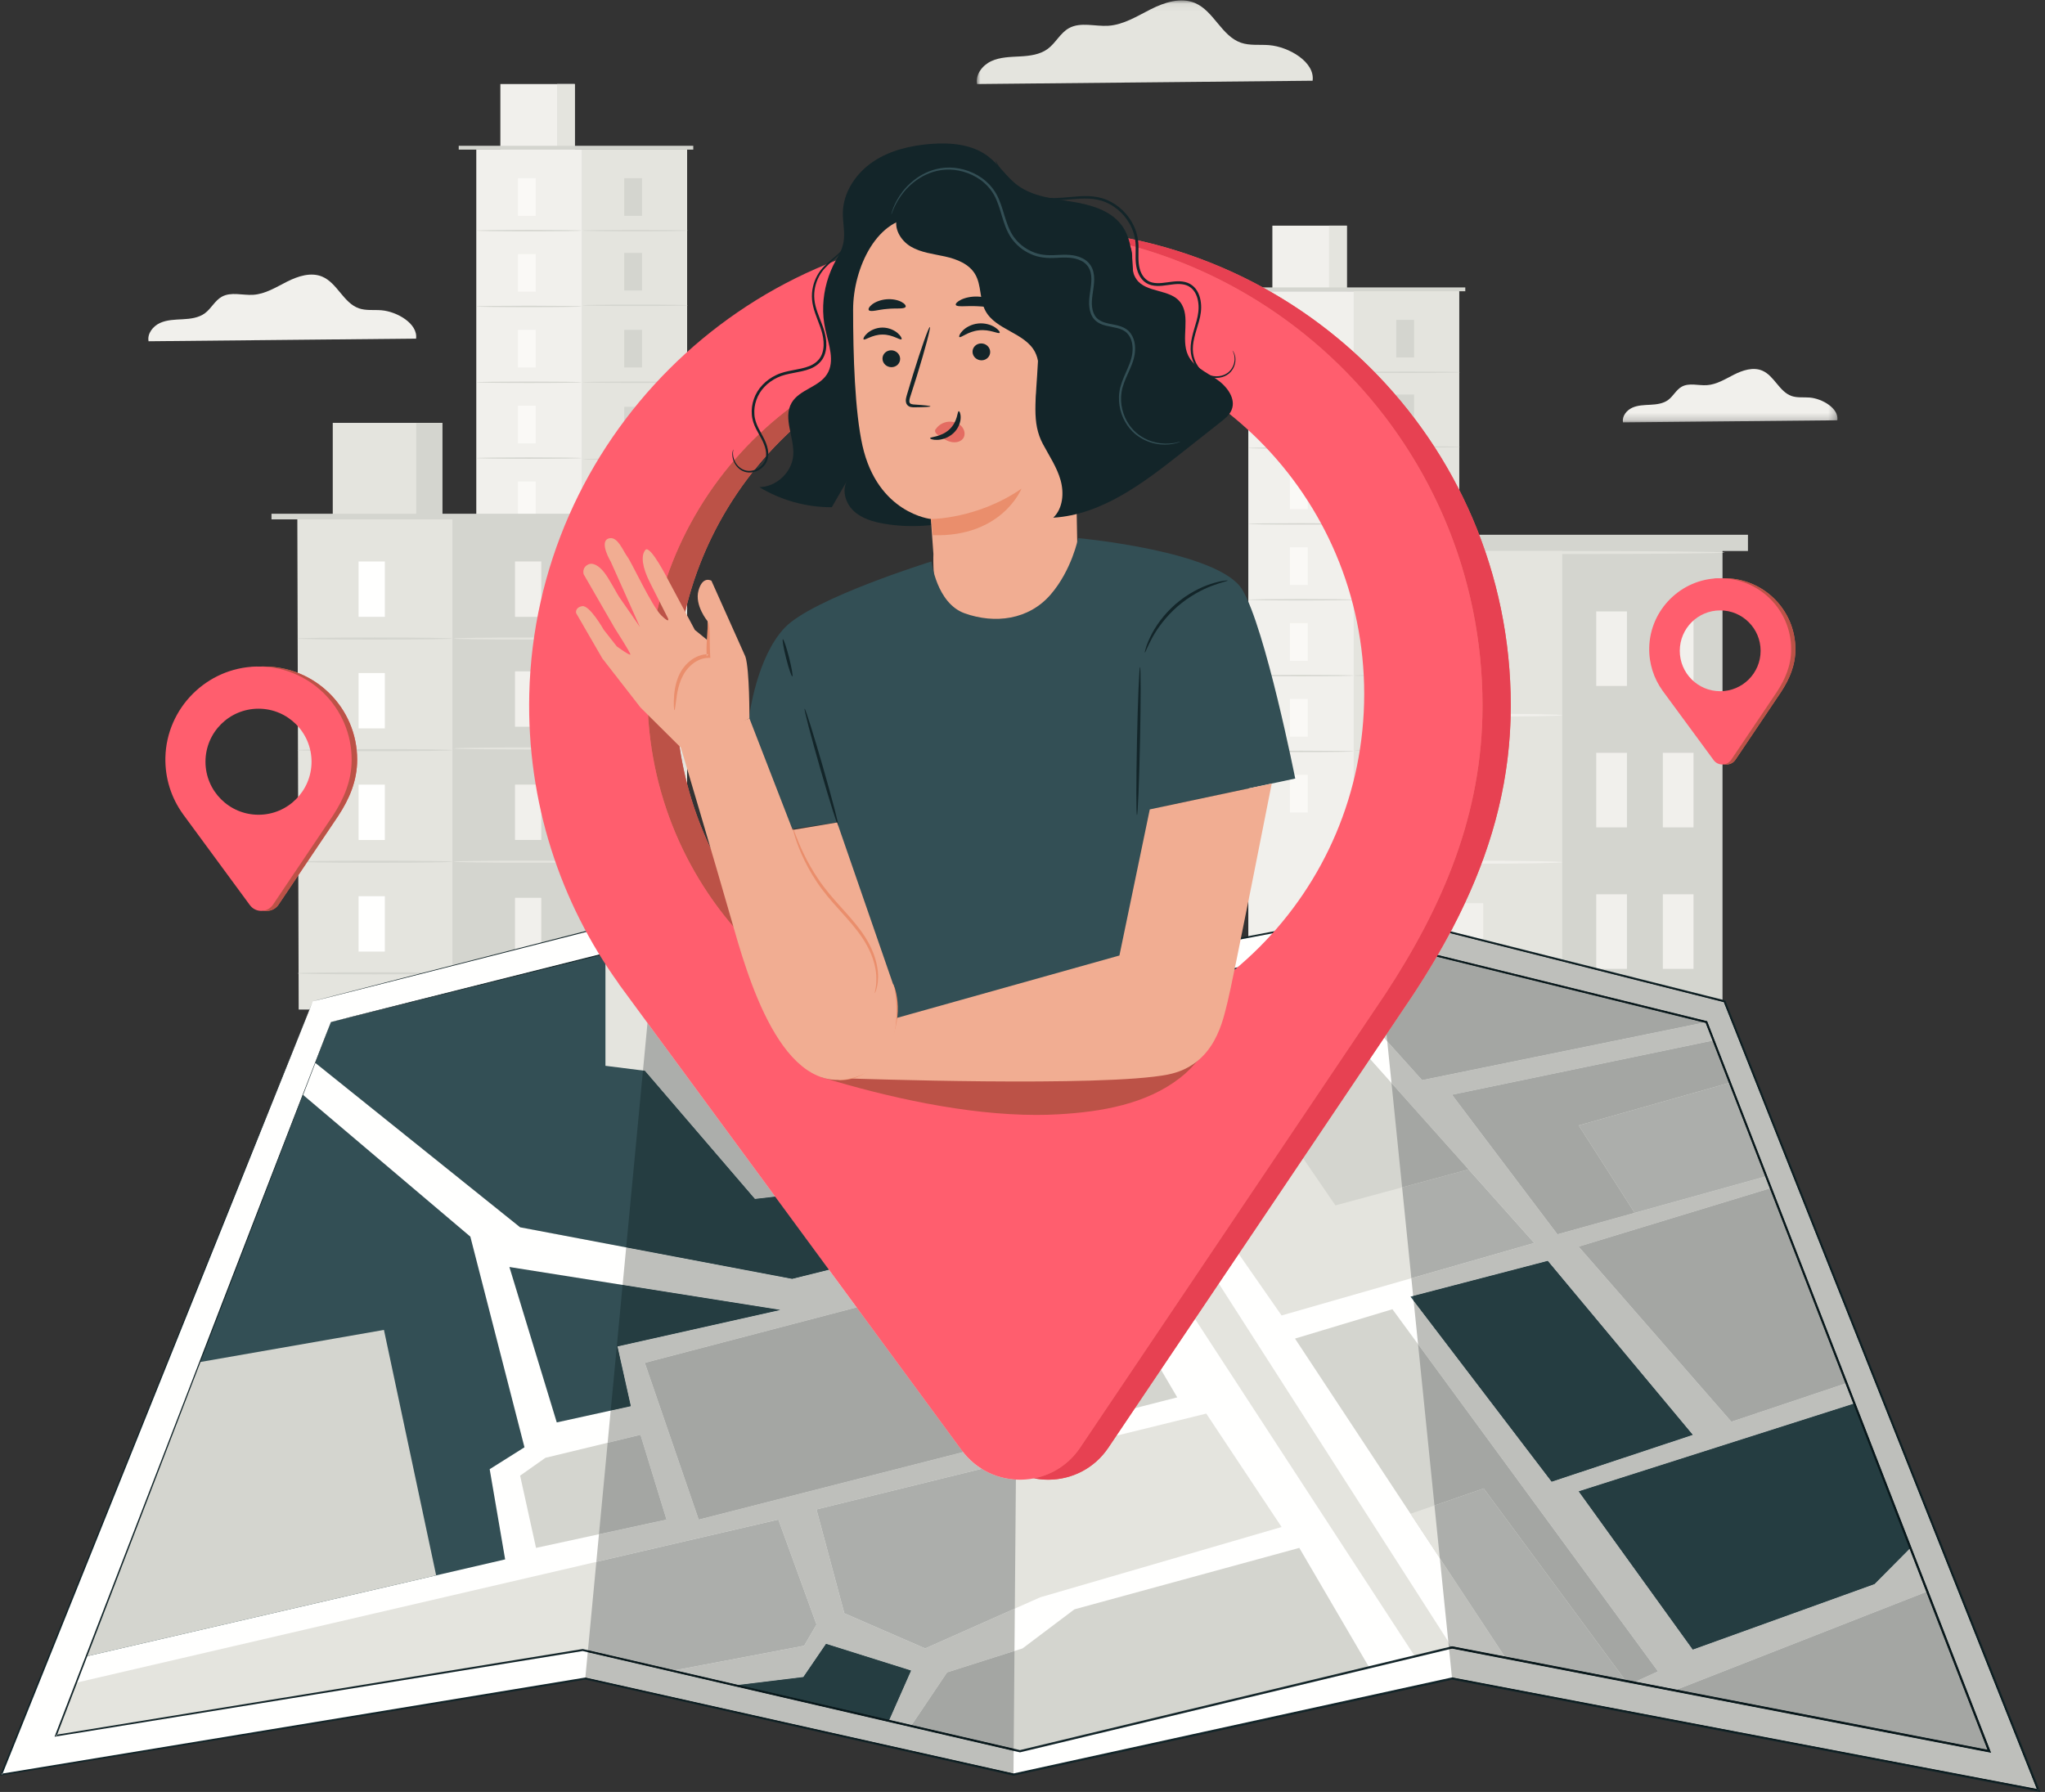<svg xmlns="http://www.w3.org/2000/svg" xmlns:xlink="http://www.w3.org/1999/xlink" width="275" height="241" viewBox="0 0 275 241">
    <rect x="0" y="0" width="275" height="241" fill="#333333" stroke="none"/>
    <defs>
        <path id="342ud7qmqa" d="M0.003 0.054L115.748 0.054 115.748 56.81 0.003 56.81z"/>
    </defs>
    <g fill="none" fill-rule="evenodd">
        <g>
            <g>
                <path fill="#F1F0EC" d="M64.049 109.962L92.397 109.962 92.397 20.122 64.049 20.122z" transform="translate(-885 -127) translate(885 127)"/>
                <path fill="#E4E4DE" d="M78.223 109.715L92.397 109.715 92.397 20.122 78.223 20.122z" transform="translate(-885 -127) translate(885 127)"/>
                <path fill="#F1F0EC" d="M67.286 20.123L77.296 20.123 77.296 11.302 67.286 11.302z" transform="translate(-885 -127) translate(885 127)"/>
                <path fill="#E4E4DE" d="M74.911 20.123L77.296 20.123 77.296 11.302 74.911 11.302z" transform="translate(-885 -127) translate(885 127)"/>
                <path fill="#D4D5CF" d="M61.687 20.122L93.227 20.122 93.227 19.608 61.687 19.608z" transform="translate(-885 -127) translate(885 127)"/>
                <path fill="#FAF9F6" d="M69.645 29.028L72.044 29.028 72.044 23.969 69.645 23.969z" transform="translate(-885 -127) translate(885 127)"/>
                <path fill="#D4D5CF" d="M78.223 31.014c0 .053-3.173.097-7.086.097-3.915 0-7.088-.044-7.088-.097 0-.053 3.173-.096 7.088-.096 3.913 0 7.086.043 7.086.096M83.942 29.028L86.341 29.028 86.341 23.969 83.942 23.969zM92.52 31.014c0 .053-3.173.097-7.086.097-3.915 0-7.088-.044-7.088-.097 0-.053 3.173-.096 7.088-.096 3.913 0 7.087.043 7.087.096M83.942 39.073L86.341 39.073 86.341 34.014 83.942 34.014zM92.52 41.06c0 .052-3.173.096-7.086.096-3.915 0-7.088-.044-7.088-.096 0-.054 3.173-.098 7.088-.098 3.913 0 7.087.044 7.087.098M83.942 49.421L86.341 49.421 86.341 44.362 83.942 44.362zM92.52 51.407c0 .054-3.173.097-7.086.097-3.915 0-7.088-.043-7.088-.097 0-.053 3.173-.096 7.088-.096 3.913 0 7.087.043 7.087.096M83.942 59.77L86.341 59.77 86.341 54.711 83.942 54.711zM92.52 61.756c0 .053-3.173.097-7.086.097-3.915 0-7.088-.044-7.088-.097 0-.054 3.173-.096 7.088-.096 3.913 0 7.087.042 7.087.096M83.942 69.823L86.341 69.823 86.341 64.763 83.942 64.763zM92.52 71.808c0 .054-3.173.097-7.086.097-3.915 0-7.088-.043-7.088-.097 0-.053 3.173-.096 7.088-.096 3.913 0 7.087.043 7.087.096M83.942 79.916L86.341 79.916 86.341 74.856 83.942 74.856zM83.942 90.141L86.341 90.141 86.341 85.081 83.942 85.081zM92.52 81.901c0 .054-3.173.097-7.086.097-3.915 0-7.088-.043-7.088-.097 0-.053 3.173-.096 7.088-.096 3.913 0 7.087.043 7.087.096" transform="translate(-885 -127) translate(885 127)"/>
                <path fill="#FAF9F6" d="M69.645 39.227L72.044 39.227 72.044 34.167 69.645 34.167z" transform="translate(-885 -127) translate(885 127)"/>
                <path fill="#D4D5CF" d="M78.223 41.213c0 .053-3.173.097-7.086.097-3.915 0-7.088-.044-7.088-.097 0-.054 3.173-.097 7.088-.097 3.913 0 7.086.043 7.086.097" transform="translate(-885 -127) translate(885 127)"/>
                <path fill="#FAF9F6" d="M69.645 49.426L72.044 49.426 72.044 44.366 69.645 44.366z" transform="translate(-885 -127) translate(885 127)"/>
                <path fill="#D4D5CF" d="M78.223 51.411c0 .054-3.173.097-7.086.097-3.915 0-7.088-.043-7.088-.097 0-.053 3.173-.096 7.088-.096 3.913 0 7.086.043 7.086.096" transform="translate(-885 -127) translate(885 127)"/>
                <path fill="#FAF9F6" d="M69.645 59.624L72.044 59.624 72.044 54.565 69.645 54.565z" transform="translate(-885 -127) translate(885 127)"/>
                <path fill="#D4D5CF" d="M78.223 61.61c0 .053-3.173.097-7.086.097-3.915 0-7.088-.044-7.088-.097 0-.054 3.173-.097 7.088-.097 3.913 0 7.086.043 7.086.097" transform="translate(-885 -127) translate(885 127)"/>
                <path fill="#FAF9F6" d="M69.645 69.823L72.044 69.823 72.044 64.763 69.645 64.763z" transform="translate(-885 -127) translate(885 127)"/>
                <path fill="#D4D5CF" d="M78.223 71.808c0 .054-3.173.097-7.086.097-3.915 0-7.088-.043-7.088-.097 0-.053 3.173-.096 7.088-.096 3.913 0 7.086.043 7.086.096" transform="translate(-885 -127) translate(885 127)"/>
                <path fill="#FAF9F6" d="M69.645 80.021L72.044 80.021 72.044 74.962 69.645 74.962z" transform="translate(-885 -127) translate(885 127)"/>
                <path fill="#D4D5CF" d="M78.223 82.007c0 .053-3.173.097-7.086.097-3.915 0-7.088-.044-7.088-.097 0-.054 3.173-.097 7.088-.097 3.913 0 7.086.043 7.086.097" transform="translate(-885 -127) translate(885 127)"/>
                <path fill="#FAF9F6" d="M69.645 90.22L72.044 90.22 72.044 85.16 69.645 85.16z" transform="translate(-885 -127) translate(885 127)"/>
                <path fill="#F1F0EC" d="M167.866 129.011L196.213 129.011 196.213 39.171 167.866 39.171z" transform="translate(-885 -127) translate(885 127)"/>
                <path fill="#E4E4DE" d="M182.039 128.764L196.213 128.764 196.213 39.171 182.039 39.171z" transform="translate(-885 -127) translate(885 127)"/>
                <path fill="#F1F0EC" d="M171.102 39.172L181.113 39.172 181.113 30.351 171.102 30.351z" transform="translate(-885 -127) translate(885 127)"/>
                <path fill="#E4E4DE" d="M178.726 39.172L181.113 39.172 181.113 30.351 178.726 30.351z" transform="translate(-885 -127) translate(885 127)"/>
                <path fill="#D4D5CF" d="M165.502 39.171L197.043 39.171 197.043 38.657 165.502 38.657z" transform="translate(-885 -127) translate(885 127)"/>
                <path fill="#FAF9F6" d="M173.461 48.077L175.861 48.077 175.861 43.018 173.461 43.018z" transform="translate(-885 -127) translate(885 127)"/>
                <path fill="#D4D5CF" d="M182.04 50.063c0 .054-3.175.097-7.087.097-3.915 0-7.087-.043-7.087-.097 0-.053 3.172-.096 7.087-.096 3.912 0 7.086.043 7.086.096M187.758 48.077L190.157 48.077 190.157 43.018 187.758 43.018zM196.336 50.063c0 .054-3.173.097-7.086.097-3.915 0-7.087-.043-7.087-.097 0-.053 3.172-.096 7.087-.096 3.913 0 7.086.043 7.086.096M187.758 58.123L190.157 58.123 190.157 53.063 187.758 53.063zM196.336 60.109c0 .053-3.173.096-7.086.096-3.915 0-7.087-.043-7.087-.096 0-.054 3.172-.097 7.087-.097 3.913 0 7.086.043 7.086.097M187.758 68.471L190.157 68.471 190.157 63.412 187.758 63.412zM196.336 70.457c0 .053-3.173.096-7.086.096-3.915 0-7.087-.043-7.087-.096 0-.054 3.172-.097 7.087-.097 3.913 0 7.086.043 7.086.097M187.758 78.819L190.157 78.819 190.157 73.76 187.758 73.76zM196.336 80.805c0 .054-3.173.097-7.086.097-3.915 0-7.087-.043-7.087-.097 0-.053 3.172-.096 7.087-.096 3.913 0 7.086.043 7.086.096M187.758 88.872L190.157 88.872 190.157 83.812 187.758 83.812zM196.336 90.858c0 .053-3.173.096-7.086.096-3.915 0-7.087-.043-7.087-.096 0-.054 3.172-.097 7.087-.097 3.913 0 7.086.043 7.086.097M187.758 98.964L190.157 98.964 190.157 93.905 187.758 93.905zM187.758 109.189L190.157 109.189 190.157 104.13 187.758 104.13zM196.336 100.95c0 .054-3.173.097-7.086.097-3.915 0-7.087-.043-7.087-.097 0-.053 3.172-.096 7.087-.096 3.913 0 7.086.043 7.086.096" transform="translate(-885 -127) translate(885 127)"/>
                <path fill="#FAF9F6" d="M173.461 58.276L175.861 58.276 175.861 53.216 173.461 53.216z" transform="translate(-885 -127) translate(885 127)"/>
                <path fill="#D4D5CF" d="M182.04 60.262c0 .053-3.175.096-7.087.096-3.915 0-7.087-.043-7.087-.096 0-.054 3.172-.097 7.087-.097 3.912 0 7.086.043 7.086.097" transform="translate(-885 -127) translate(885 127)"/>
                <path fill="#FAF9F6" d="M173.461 68.474L175.861 68.474 175.861 63.415 173.461 63.415z" transform="translate(-885 -127) translate(885 127)"/>
                <path fill="#D4D5CF" d="M182.04 70.46c0 .054-3.175.097-7.087.097-3.915 0-7.087-.043-7.087-.096 0-.054 3.172-.097 7.087-.097 3.912 0 7.086.043 7.086.097" transform="translate(-885 -127) translate(885 127)"/>
                <path fill="#FAF9F6" d="M173.461 78.673L175.861 78.673 175.861 73.613 173.461 73.613z" transform="translate(-885 -127) translate(885 127)"/>
                <path fill="#D4D5CF" d="M182.04 80.659c0 .053-3.174.097-7.087.097-3.915 0-7.087-.044-7.087-.097 0-.054 3.172-.096 7.087-.096 3.913 0 7.086.042 7.086.096" transform="translate(-885 -127) translate(885 127)"/>
                <path fill="#FAF9F6" d="M173.461 88.872L175.861 88.872 175.861 83.812 173.461 83.812z" transform="translate(-885 -127) translate(885 127)"/>
                <path fill="#D4D5CF" d="M182.04 90.858c0 .053-3.174.096-7.087.096-3.915 0-7.087-.043-7.087-.096 0-.054 3.172-.097 7.087-.097 3.913 0 7.086.043 7.086.097" transform="translate(-885 -127) translate(885 127)"/>
                <path fill="#FAF9F6" d="M173.461 99.07L175.861 99.07 175.861 94.011 173.461 94.011z" transform="translate(-885 -127) translate(885 127)"/>
                <path fill="#D4D5CF" d="M182.04 101.056c0 .054-3.174.097-7.087.097-3.915 0-7.087-.043-7.087-.097 0-.053 3.172-.096 7.087-.096 3.913 0 7.086.043 7.086.096" transform="translate(-885 -127) translate(885 127)"/>
                <path fill="#FAF9F6" d="M173.461 109.269L175.861 109.269 175.861 104.209 173.461 104.209z" transform="translate(-885 -127) translate(885 127)"/>
                <path fill="#E4E4DE" d="M185.705 134.568L231.605 134.568 231.605 74.028 185.705 74.028z" transform="translate(-885 -127) translate(885 127)"/>
                <path fill="#D4D5CF" d="M210.083 134.568L231.605 134.568 231.605 74.028 210.083 74.028z" transform="translate(-885 -127) translate(885 127)"/>
                <path fill="#F1F0EC" d="M195.33 92.251L199.457 92.251 199.457 82.225 195.33 82.225zM195.33 131.494L199.457 131.494 199.457 121.467 195.33 121.467zM210.083 96.187c0 .112-5.457.204-12.188.204-6.733 0-12.19-.092-12.19-.204 0-.113 5.457-.204 12.19-.204 6.731 0 12.188.091 12.188.204M195.33 112.022L199.457 112.022 199.457 101.995 195.33 101.995zM210.083 115.957c0 .112-5.457.204-12.188.204-6.733 0-12.19-.092-12.19-.204 0-.113 5.457-.204 12.19-.204 6.731 0 12.188.091 12.188.204M214.654 92.251L218.781 92.251 218.781 82.225 214.654 82.225zM223.607 92.251L227.734 92.251 227.734 82.225 223.607 82.225zM214.654 111.277L218.781 111.277 218.781 101.25 214.654 101.25zM223.607 111.277L227.734 111.277 227.734 101.25 223.607 101.25zM214.654 130.304L218.781 130.304 218.781 120.277 214.654 120.277zM223.607 130.304L227.734 130.304 227.734 120.277 223.607 120.277z" transform="translate(-885 -127) translate(885 127)"/>
                <path fill="#D4D5CF" d="M182.255 74.104L235.055 74.104 235.055 71.921 182.255 71.921z" transform="translate(-885 -127) translate(885 127)"/>
                <path fill="#E4E4DE" d="M231.926 74.31c0 .112-10.26.204-22.912.204-12.656 0-22.913-.092-22.913-.204 0-.113 10.257-.205 22.913-.205 12.653 0 22.912.092 22.912.205M81.881 135.779L40.166 135.779 39.984 69.851 81.698 69.851 81.881 135.779" transform="translate(-885 -127) translate(885 127)"/>
                <path fill="#D4D5CF" d="M60.842 135.779L81.698 135.779 81.698 69.851 60.842 69.851z" transform="translate(-885 -127) translate(885 127)"/>
                <path fill="#E4E4DE" d="M44.748 69.851L59.478 69.851 59.478 56.872 44.748 56.872z" transform="translate(-885 -127) translate(885 127)"/>
                <path fill="#D4D5CF" d="M55.967 69.851L59.478 69.851 59.478 56.872 55.967 56.872z" transform="translate(-885 -127) translate(885 127)"/>
                <path fill="#D4D5CF" d="M36.508 69.851L82.92 69.851 82.92 69.094 36.508 69.094z" transform="translate(-885 -127) translate(885 127)"/>
                <path fill="#FFFFFE" d="M48.219 82.957L51.749 82.957 51.749 75.512 48.219 75.512z" transform="translate(-885 -127) translate(885 127)"/>
                <path fill="#D4D5CF" d="M60.842 85.88c0 .078-4.67.141-10.428.141-5.761 0-10.43-.063-10.43-.142 0-.078 4.669-.142 10.43-.142 5.758 0 10.428.064 10.428.142" transform="translate(-885 -127) translate(885 127)"/>
                <path fill="#F1F0EC" d="M69.257 82.957L72.788 82.957 72.788 75.512 69.257 75.512z" transform="translate(-885 -127) translate(885 127)"/>
                <path fill="#E4E4DE" d="M81.88 85.88c0 .078-4.67.141-10.428.141-5.76 0-10.429-.063-10.429-.142 0-.078 4.669-.142 10.43-.142 5.758 0 10.427.064 10.427.142" transform="translate(-885 -127) translate(885 127)"/>
                <path fill="#F1F0EC" d="M69.257 97.739L72.788 97.739 72.788 90.293 69.257 90.293z" transform="translate(-885 -127) translate(885 127)"/>
                <path fill="#E4E4DE" d="M81.88 100.661c0 .079-4.67.142-10.428.142-5.76 0-10.429-.063-10.429-.142 0-.078 4.669-.142 10.43-.142 5.758 0 10.427.064 10.427.142" transform="translate(-885 -127) translate(885 127)"/>
                <path fill="#F1F0EC" d="M69.257 112.967L72.788 112.967 72.788 105.522 69.257 105.522z" transform="translate(-885 -127) translate(885 127)"/>
                <path fill="#E4E4DE" d="M81.88 115.889c0 .078-4.67.142-10.428.142-5.76 0-10.429-.064-10.429-.142 0-.079 4.669-.142 10.43-.142 5.758 0 10.427.063 10.427.142" transform="translate(-885 -127) translate(885 127)"/>
                <path fill="#F1F0EC" d="M69.257 128.194L72.788 128.194 72.788 120.75 69.257 120.75z" transform="translate(-885 -127) translate(885 127)"/>
                <path fill="#E4E4DE" d="M81.88 131.116c0 .079-4.67.143-10.428.143-5.76 0-10.429-.064-10.429-.143 0-.078 4.669-.142 10.43-.142 5.758 0 10.427.064 10.427.142" transform="translate(-885 -127) translate(885 127)"/>
                <path fill="#FFFFFE" d="M48.219 97.964L51.749 97.964 51.749 90.519 48.219 90.519z" transform="translate(-885 -127) translate(885 127)"/>
                <path fill="#D4D5CF" d="M60.842 100.886c0 .079-4.67.143-10.428.143-5.761 0-10.43-.064-10.43-.143 0-.078 4.669-.142 10.43-.142 5.758 0 10.428.064 10.428.142" transform="translate(-885 -127) translate(885 127)"/>
                <path fill="#FFFFFE" d="M48.219 112.972L51.749 112.972 51.749 105.527 48.219 105.527z" transform="translate(-885 -127) translate(885 127)"/>
                <path fill="#D4D5CF" d="M60.842 115.894c0 .079-4.67.143-10.428.143-5.761 0-10.43-.064-10.43-.143 0-.079 4.669-.142 10.43-.142 5.758 0 10.428.063 10.428.142" transform="translate(-885 -127) translate(885 127)"/>
                <path fill="#FFFFFE" d="M48.219 127.979L51.749 127.979 51.749 120.535 48.219 120.535z" transform="translate(-885 -127) translate(885 127)"/>
                <path fill="#D4D5CF" d="M60.842 130.901c0 .08-4.67.143-10.428.143-5.761 0-10.43-.064-10.43-.143 0-.078 4.669-.142 10.43-.142 5.758 0 10.428.064 10.428.142" transform="translate(-885 -127) translate(885 127)"/>
                <g transform="translate(-885 -127) translate(885 127) translate(131.348)">
                    <mask id="y1kpx5amdb" fill="#fff">
                        <use xlink:href="#342ud7qmqa"/>
                    </mask>
                    <path fill="#F1F0EC" d="M115.733 56.525c.221-1.602-2.04-2.92-3.739-3.058-.81-.065-1.652.059-2.42-.208-1.663-.58-2.328-2.73-3.95-3.414-1.214-.512-2.611-.056-3.788.536-1.176.592-2.338 1.337-3.653 1.421-1.143.073-2.385-.35-3.384.208-.746.416-1.136 1.275-1.823 1.782-.672.495-1.549.6-2.383.645-.833.046-1.697.054-2.456.402-.759.348-1.387 1.15-1.23 1.97l28.826-.284" mask="url(#y1kpx5amdb)"/>
                    <path fill="#E4E4DE" d="M45.163 10.857c.346-2.508-3.194-4.572-5.854-4.786-1.27-.102-2.587.092-3.788-.327-2.604-.908-3.644-4.271-6.184-5.343-1.9-.8-4.086-.088-5.928.84-1.84.926-3.66 2.092-5.717 2.224-1.79.114-3.733-.55-5.298.325-1.167.651-1.778 1.995-2.853 2.789-1.052.775-2.425.94-3.73 1.01-1.305.071-2.656.084-3.844.629-1.189.544-2.172 1.8-1.925 3.084l45.121-.445" mask="url(#y1kpx5amdb)"/>
                </g>
                <path fill="#F1F0EC" d="M55.949 45.542c.275-2-2.547-3.644-4.668-3.815-1.011-.081-2.061.073-3.02-.26-2.075-.725-2.904-3.406-4.93-4.26-1.514-.639-3.256-.07-4.725.669-1.467.739-2.918 1.668-4.558 1.773-1.427.091-2.975-.438-4.224.26-.93.519-1.417 1.59-2.274 2.223-.839.618-1.932.749-2.973.805-1.04.057-2.118.068-3.065.502-.948.433-1.732 1.435-1.535 2.458l35.972-.355" transform="translate(-885 -127) translate(885 127)"/>
                <path fill="#E46C62" d="M35.506 111.275c-5.2 0-9.416-4.216-9.416-9.417 0-5.2 4.216-9.416 9.416-9.416s9.416 4.215 9.416 9.416c0 5.2-4.216 9.417-9.416 9.417m-.298-21.63c-6.646.154-12.065 5.57-12.223 12.216-.068 2.847.817 5.482 2.354 7.616h-.003l.122.167.017.023 8.868 12.063c.781 1.062 2.379 1.029 3.114-.065l8.016-11.917c1.517-2.314 2.558-4.731 2.558-7.582 0-7.016-5.77-12.685-12.823-12.521" transform="translate(-885 -127) translate(885 127)"/>
                <path fill="#BC5247" d="M35.877 122.506c-.575 0-1.152-.257-1.534-.776l-8.868-12.063-.017-.023-.122-.166h.003c-1.483-2.06-2.359-4.586-2.358-7.317 0-.1.001-.2.004-.3.158-6.645 5.577-12.062 12.223-12.216.1-.002.198-.004.298-.004 6.916 0 12.525 5.609 12.525 12.525 0 2.85-1.041 5.268-2.558 7.582l-8.016 11.917c-.376.559-.977.841-1.58.841m-9.787-20.648c0 5.2 4.216 9.417 9.416 9.417s9.416-4.216 9.416-9.417c0-5.2-4.216-9.416-9.416-9.416s-9.416 4.215-9.416 9.416" transform="translate(-885 -127) translate(885 127)"/>
                <path fill="#FF5E6E" d="M34.764 109.577c-3.939 0-7.132-3.193-7.132-7.131 0-3.94 3.193-7.132 7.132-7.132 3.938 0 7.13 3.193 7.13 7.132 0 3.938-3.192 7.131-7.13 7.131zm-.298-19.932c-6.646.154-12.065 5.57-12.224 12.216-.067 2.847.818 5.482 2.355 7.616h-.003l.122.167.017.023 8.869 12.063c.78 1.062 2.377 1.029 3.113-.065l8.016-11.917c1.517-2.314 2.557-4.731 2.557-7.582 0-7.016-5.77-12.685-12.822-12.521z" transform="translate(-885 -127) translate(885 127)"/>
                <path fill="#E46C62" d="M231.888 94.257c-3.963 0-7.176-3.213-7.176-7.176s3.213-7.176 7.176-7.176 7.176 3.213 7.176 7.176-3.213 7.176-7.176 7.176m-.227-16.484c-5.065.117-9.195 4.246-9.315 9.31-.052 2.17.622 4.178 1.793 5.805h-.001l.092.126.013.018 6.76 9.193c.594.81 1.811.784 2.372-.05l6.109-9.081c1.156-1.763 1.95-3.606 1.95-5.778 0-5.347-4.397-9.668-9.773-9.543" transform="translate(-885 -127) translate(885 127)"/>
                <path fill="#BC5247" d="M232.17 102.817c-.192 0-.385-.038-.565-.114-.23-.097-.44-.256-.603-.478l-6.759-9.193-.013-.018-.092-.126h.001c-1.129-1.57-1.797-3.495-1.796-5.576 0-.076 0-.152.003-.228.12-5.065 4.25-9.194 9.315-9.31.076-.003.152-.003.227-.003 5.271 0 9.545 4.273 9.545 9.545 0 2.172-.793 4.015-1.95 5.778l-6.108 9.082c-.287.426-.745.64-1.205.64m-7.458-15.735c0 3.963 3.213 7.176 7.176 7.176s7.176-3.213 7.176-7.176-3.213-7.176-7.176-7.176-7.176 3.213-7.176 7.176" transform="translate(-885 -127) translate(885 127)"/>
                <path fill="#FF5E6E" d="M231.322 92.963c-3.002 0-5.435-2.433-5.435-5.435 0-3 2.433-5.434 5.435-5.434s5.435 2.433 5.435 5.434c0 3.002-2.433 5.435-5.435 5.435zm-.226-15.19c-5.066.117-9.196 4.246-9.316 9.31-.052 2.17.623 4.178 1.794 5.805h-.002l.093.126.012.018 6.76 9.193c.594.81 1.812.784 2.373-.05l6.108-9.081c1.156-1.763 1.95-3.606 1.95-5.778 0-5.347-4.397-9.668-9.772-9.543z" transform="translate(-885 -127) translate(885 127)"/>
                <g>
                    <path fill="#FFFFFE" d="M42.057 12.114L0.178 116.114 78.701 103.201 136.286 116.114 195.265 103.201 274.138 118.247 231.909 12.114 184.796 0.249 137.158 9.322 88.473 0.249 42.057 12.114" transform="translate(-885 -127) translate(885 127) translate(0 122.552)"/>
                    <path fill="#132529" d="M42.057 12.114s.257-.072.77-.206l2.292-.596L54.1 8.996 88.455.174 88.47.17l.017.003 48.69 9.046h-.039L184.773.127 184.8.12l.026.007 47.117 11.854.068.016.026.065 42.242 106.128.102.257-.271-.052-40.573-7.738c-12.95-2.47-25.73-4.91-38.3-7.307l.061-.001c-20.266 4.434-39.984 8.75-58.981 12.908l-.032.006-.031-.006-57.582-12.924.052.002L.196 116.225l-.196.032.074-.185 30.695-76.08 8.36-20.682c.956-2.36 1.687-4.16 2.179-5.373.492-1.21.75-1.823.75-1.823s-.244.63-.729 1.848l-2.157 5.395c-1.9 4.74-4.703 11.724-8.311 20.717L.28 116.156l-.12-.152 78.519-12.937.026-.004.025.005 57.586 12.903h-.063l58.98-12.918.03-.006.03.005 38.3 7.305 40.573 7.741-.17.205-42.214-106.138.094.082L184.765.368l.054.002-47.641 9.055-.02.004-.02-.004L88.46.324l.033-.001-34.346 8.74-9.001 2.281-2.305.58c-.517.129-.783.19-.783.19" transform="translate(-885 -127) translate(885 127) translate(0 122.552)"/>
                </g>
                <path fill="#FFFFFE" d="M44.501 137.459L7.507 233.432 78.353 221.915 137.158 235.526 195.265 221.566 267.507 235.526 229.467 137.459 185.494 126.64 137.158 135.713 87.776 126.64 44.501 137.459" transform="translate(-885 -127) translate(885 127)"/>
                <path fill="#334F55" d="M11.617 222.768L67.929 209.726 65.849 197.595 70.528 194.649 63.249 166.318 40.731 147.236 11.617 222.768" transform="translate(-885 -127) translate(885 127)"/>
                <path fill="#E4E4DE" d="M7.507 233.432L10.252 226.309 104.668 204.373 109.797 218.487 108.135 221.337 90.4 224.703 78.353 221.915 7.507 233.432M109.797 203.007L113.543 216.972 124.415 221.698 139.887 214.823 172.34 205.37 162.213 190.117 109.797 203.007" transform="translate(-885 -127) translate(885 127)"/>
                <path fill="#D4D5CF" d="M72.082 208.179L89.626 204.373 86.126 192.974 73.345 196.063 69.943 198.463 72.082 208.179" transform="translate(-885 -127) translate(885 127)"/>
                <path fill="#334F55" d="M68.501 170.402L74.871 191.304 84.825 189.115 83.033 181.082 104.931 176.175 68.501 170.402" transform="translate(-885 -127) translate(885 127)"/>
                <path fill="#E4E4DE" d="M42.388 142.938L69.943 165.06 106.523 171.994 145.541 162.294 127.731 133.981 87.776 126.64 44.501 137.459 42.388 142.938M133.058 134.96L190.263 222.768 195.265 221.566 139.9 135.199 137.158 135.713 133.058 134.96" transform="translate(-885 -127) translate(885 127)"/>
                <path fill="#D4D5CF" d="M86.716 183.293L93.964 204.373 158.309 187.934 146.401 167.662 86.716 183.293M122.512 232.136L127.365 224.922 137.507 221.698 144.481 216.443 174.724 208.179 184.116 224.245 137.158 235.526 122.512 232.136M176.081 128.406L191.238 145.266 229.467 137.459 185.494 126.64 176.081 128.406M237.513 158.2L209.435 166.002 195.265 147.236 230.426 139.93 237.513 158.2" transform="translate(-885 -127) translate(885 127)"/>
                <path fill="#E4E4DE" d="M142.902 134.635L172.34 176.92 206.315 167.171 172.34 129.109 142.902 134.635" transform="translate(-885 -127) translate(885 127)"/>
                <path fill="#D4D5CF" d="M225.205 227.352L259.175 214.044 267.507 235.526 225.205 227.352" transform="translate(-885 -127) translate(885 127)"/>
                <path fill="#334F55" d="M189.678 174.391L208.135 169.58 227.632 192.974 208.655 199.276 189.678 174.391" transform="translate(-885 -127) translate(885 127)"/>
                <path fill="#D4D5CF" d="M212.295 167.662L232.831 191.208 248.303 186.017 238.131 159.793 212.295 167.662" transform="translate(-885 -127) translate(885 127)"/>
                <path fill="#334F55" d="M227.632 221.853L212.295 200.576 249.366 188.758 256.9 208.179 252.068 213.045 227.632 221.853" transform="translate(-885 -127) translate(885 127)"/>
                <path fill="#D4D5CF" d="M174.145 180.029L202.326 222.768 219.679 226.283 222.953 224.785 187.245 176.082 174.145 180.029M58.652 211.875L51.631 178.864 26.873 183.189 11.617 222.768 58.652 211.875" transform="translate(-885 -127) translate(885 127)"/>
                <path fill="#334F55" d="M81.416 128.23L81.416 143.343 86.716 144.012 101.516 161.254 114.238 159.793 120.294 168.571 106.523 171.994 69.943 165.06 42.388 142.938 44.501 137.459 81.416 128.23" transform="translate(-885 -127) translate(885 127)"/>
                <path fill="#D4D5CF" d="M158.793 131.781L179.58 162.116 197.485 157.278 172.34 129.109 158.793 131.781" transform="translate(-885 -127) translate(885 127)"/>
                <path fill="#E4E4DE" d="M219.814 163.118L212.295 151.36 232.63 145.612 237.513 158.2 219.814 163.118M189.678 203.586L199.521 200.185 218.612 226.067 202.326 222.768 189.678 203.586" transform="translate(-885 -127) translate(885 127)"/>
                <path fill="#334F55" d="M98.875 226.665L108.03 225.551 111.079 221.085 122.512 224.679 119.523 231.444 98.875 226.665" transform="translate(-885 -127) translate(885 127)"/>
                <path fill="#132529" d="M44.5 137.459s.965-.254 2.853-.733l8.374-2.113 32.03-8.047.016-.004.016.003 49.388 9.044h-.039l48.332-9.093.027-.005.027.006 43.976 10.807.07.018.026.067c11.644 30.01 24.505 63.15 38.053 98.061l.1.257-.27-.052-36.246-7.003-35.997-6.957.065-.001-58.109 13.954-.033.008-.034-.008-58.803-13.622.052.002-70.85 11.493-.19.03.07-.18 27.124-70.221 7.384-19.077 1.925-4.954c.435-1.115.664-1.68.664-1.68s-.214.58-.643 1.703l-1.902 4.977-7.336 19.112-27.01 70.22-.12-.148 70.84-11.54.027-.005.026.006 58.808 13.6h-.067l58.106-13.966.032-.007.032.006 35.997 6.955 36.245 7.005-.17.204c-13.54-34.917-26.39-68.06-38.027-98.073l.095.084-43.97-10.83.053.001-48.34 9.055-.019.004-.02-.004-49.376-9.104h.032l-32.022 7.965-8.393 2.079c-1.896.467-2.878.7-2.878.7" transform="translate(-885 -127) translate(885 127)"/>
                <path fill="#BEBFBB" d="M136.285 238.517L78.731 225.62l-.017-.004.323-3.406 57.275 13.269-.025 3.036h-.002" transform="translate(-885 -127) translate(885 127)"/>
                <path fill="#09181B" d="M136.286 238.666L78.7 225.754l.013-.137.017.004 57.554 12.896h.002l-.001.15" transform="translate(-885 -127) translate(885 127)"/>
                <path fill="#BEBFBB" d="M122.598 232.009l-3.017-.698 2.931-6.632-11.433-3.594-3.049 4.466-8.753 1.065-8.543-1.976 17.4-3.303 1.663-2.85-5.13-14.114-24.476 5.687.353-3.717 9.082-1.97-3.5-11.399-4.414 1.067.41-4.332 2.703-.594-1.792-8.033 21.898-4.907-21.205-3.36.48-5.051 22.317 4.23 4.944-1.229 3.727 5.07-28.478 7.458 7.248 21.08 35.543-9.08c.724.922 1.575 1.673 2.504 2.251l-22.214 5.463 3.746 13.965 10.872 4.726 12.053-5.356-.047 5.701-9.056 2.88-4.767 7.086" transform="translate(-885 -127) translate(885 127)"/>
                <path fill="#ACAEAB" d="M90.734 224.64l-11.67-2.699 1.127-11.881 24.477-5.687 5.129 14.114-1.662 2.85-17.4 3.303M124.415 221.698l-10.872-4.726-3.746-13.965 22.214-5.463c1.407.877 2.994 1.358 4.6 1.448l-.143 17.35-12.053 5.356" transform="translate(-885 -127) translate(885 127)"/>
                <path fill="#A4A6A3" d="M80.544 206.343L81.712 194.041 86.126 192.974 89.626 204.373 80.544 206.343" transform="translate(-885 -127) translate(885 127)"/>
                <path fill="#253D41" d="M82.123 189.709L83.726 172.815 104.931 176.175 83.033 181.082 84.825 189.115 82.123 189.709" transform="translate(-885 -127) translate(885 127)"/>
                <path fill="#A4A6A3" d="M93.964 204.373l-7.248-21.08 28.478-7.459 14.116 19.2c.065.088.13.174.197.258l-35.543 9.08M136.314 235.18l-13.716-3.171 4.767-7.087 9.056-2.879-.107 13.137" transform="translate(-885 -127) translate(885 127)"/>
                <path fill="#ACAEAB" d="M101.516 161.254L86.716 144.012 86.463 143.98 87.071 137.581 104.245 160.941 101.516 161.254" transform="translate(-885 -127) translate(885 127)"/>
                <path fill="#253D41" d="M106.523 171.994L84.206 167.764 86.463 143.98 86.716 144.012 101.516 161.254 104.245 160.941 111.467 170.765 106.523 171.994M119.581 231.311l-20.304-4.695 8.753-1.065 3.05-4.466 11.432 3.594-2.93 6.632" transform="translate(-885 -127) translate(885 127)"/>
                <path fill="#09181B" d="M136.312 235.48L79.037 222.21l.026-.27c3.843.888 7.734 1.789 11.671 2.7 2.825.652 5.671 1.31 8.543 1.975l20.304 4.695 3.017.698 13.716 3.171-.002.3" transform="translate(-885 -127) translate(885 127)"/>
                <path fill="#BEBFBB" d="M130.833 138.912l-3.03-4.815 5.334.984 1.762 2.704-4.066 1.127" transform="translate(-885 -127) translate(885 127)"/>
                <path fill="#ACAEAB" d="M126.958 139.99c-6.905-1.786-13.21-5.064-18.55-9.469l19.396 3.576 3.029 4.815c-1.316.365-2.614.727-3.875 1.078M134.899 137.785l-1.762-2.704 3.99.735-.012 1.355-2.216.614" transform="translate(-885 -127) translate(885 127)"/>
                <path fill="#BEBFBB" d="M137.128 135.6l-28.998-5.31c-1.71-1.434-3.32-2.983-4.817-4.637l33.825 6.325.02.004-.03 3.617" transform="translate(-885 -127) translate(885 127)"/>
                <path fill="#09181B" d="M137.157 131.982l-.019-.004-33.825-6.325-.094-.104 33.94 6.325-.002.108M137.126 135.816l-3.989-.735-5.333-.984c-6.84-1.26-13.32-2.456-19.396-3.576l-.278-.231 28.998 5.31-.002.216" transform="translate(-885 -127) translate(885 127)"/>
                <path fill="#BEBFBB" d="M273.896 240.599l-40.302-7.69-38.3-7.304-.03-.006-.014.003-.385-3.783.405-.098c11.804 2.281 23.805 4.6 35.963 6.951l36.246 7.003.27.052-.1-.257c-13.548-34.912-26.409-68.052-38.053-98.061l-.027-.067-.069-.018-36.165-8.887c.566-.976 1.112-1.956 1.64-2.942l36.834 9.287L273.896 240.6" transform="translate(-885 -127) translate(885 127)"/>
                <path fill="#09181B" d="M274.138 240.8l-78.873-15.046-.015-.152.013-.003.03.006 38.301 7.305 40.302 7.689-42.087-105.817-36.835-9.287.061-.115 36.874 9.286L274.14 240.8" transform="translate(-885 -127) translate(885 127)"/>
                <path fill="#BEBFBB" d="M225.47 227.247l-5.553-1.073 3.036-1.389-32.26-44-.595-5.843 18.557 24.334 18.977-6.302-19.497-23.394-18.102 4.719-.243-2.387 16.525-4.741-19.193-21.503-.572-5.617 4.688 5.215 37.914-7.743.213.052.924 2.383-35.024 7.278 14.17 18.766 27.941-7.764.62 1.596-25.701 7.828 20.536 23.546 15.334-5.145 1.062 2.74-36.932 11.773 15.337 21.277 24.436-8.808 4.717-4.751 2.251 5.805-33.566 13.148" transform="translate(-885 -127) translate(885 127)"/>
                <path fill="#A4A6A3" d="M191.238 145.266l-4.688-5.215-.098-.961 3.62-5.38c1.094-1.669 2.14-3.348 3.128-5.043l35.952 8.856-37.914 7.743" transform="translate(-885 -127) translate(885 127)"/>
                <path fill="#BEBFBB" d="M203.139 222.933l-7.845-1.516-.032-.006-.032.007-.052.012-.419-.653-1.14-11.214 8.707 13.205.813.165" transform="translate(-885 -127) translate(885 127)"/>
                <path fill="#ACAEAB" d="M194.834 221.514l-.075-.737.42.653-.345.084" transform="translate(-885 -127) translate(885 127)"/>
                <path fill="#A4A6A3" d="M209.435 166.002l-14.17-18.766 35.024-7.278 2.206 5.692-20.2 5.71 7.52 11.758 17.561-4.88-27.941 7.764" transform="translate(-885 -127) translate(885 127)"/>
                <path fill="#ACAEAB" d="M189.79 171.912L188.548 159.693 197.485 157.278 206.315 167.171 189.79 171.912" transform="translate(-885 -127) translate(885 127)"/>
                <path fill="#A4A6A3" d="M267.267 235.324l-35.976-6.952-5.82-1.125 33.565-13.148 8.23 21.225" transform="translate(-885 -127) translate(885 127)"/>
                <path fill="#253D41" d="M208.655 199.276L190.098 174.942 190.033 174.299 208.135 169.58 227.632 192.974 208.655 199.276" transform="translate(-885 -127) translate(885 127)"/>
                <path fill="#A4A6A3" d="M232.831 191.208l-20.536-23.546 25.7-7.828 10.17 26.23-15.334 5.144" transform="translate(-885 -127) translate(885 127)"/>
                <path fill="#253D41" d="M227.632 221.853l-15.337-21.277 36.932-11.773 7.558 19.49-4.717 4.752-24.436 8.808" transform="translate(-885 -127) translate(885 127)"/>
                <path fill="#A4A6A3" d="M219.917 226.174l-1.43-.276-18.966-25.713-6.623 2.289-2.205-21.69 32.26 44.001-3.036 1.39M188.548 159.693L187.122 145.668 197.485 157.278 188.548 159.693" transform="translate(-885 -127) translate(885 127)"/>
                <path fill="#ACAEAB" d="M219.814 163.118l-7.52-11.758 20.201-5.71 4.881 12.588-17.562 4.88M218.487 225.898l-15.348-2.965-.813-.165-8.707-13.205-.721-7.089 6.623-2.29 18.966 25.714" transform="translate(-885 -127) translate(885 127)"/>
                <path fill="#09181B" d="M267.748 235.727l-.27-.052-36.245-7.003-35.963-6.95c-.134.031-.27.064-.405.097l-.03-.305.343-.084.052-.012.032-.007.032.006 7.845 1.516 15.348 2.965 1.43.276 5.553 1.073 5.821 1.125 35.976 6.952-8.23-21.225-2.252-5.805-7.558-19.491-1.062-2.74-10.17-26.229-.619-1.596-4.88-12.588-2.207-5.692-.924-2.383-.213-.052-35.952-8.856.135-.23 36.165 8.887.07.018.026.067c11.644 30.01 24.505 63.15 38.053 98.061l.1.257" transform="translate(-885 -127) translate(885 127)"/>
                <path fill="#E46C62" d="M139.058 141.522c-26.617 0-48.193-21.577-48.193-48.193 0-26.617 21.576-48.193 48.193-48.193 26.616 0 48.193 21.576 48.193 48.193 0 26.616-21.577 48.193-48.193 48.193m-1.524-110.7c-34.015.788-61.75 28.51-62.56 62.526-.347 14.567 4.183 28.054 12.051 38.975l-.017.005.625.85.088.12 45.388 61.736c3.997 5.435 12.172 5.264 15.937-.333l41.026-60.992c7.763-11.84 13.088-24.215 13.088-38.803 0-35.91-29.526-64.922-65.626-64.084" transform="translate(-885 -127) translate(885 127)"/>
                <path fill="#E74152" d="M140.957 199.007c-.635 0-1.272-.062-1.898-.185 2.406-.472 4.66-1.85 6.188-4.121l41.025-60.992c7.764-11.84 13.089-24.215 13.089-38.803 0-34.765-27.683-63.066-62.204-64.075l.377-.01c.512-.012 1.015-.018 1.524-.018 35.4 0 64.102 28.702 64.102 64.103 0 9.661-2.336 18.353-6.17 26.56-.526 1.13-1.08 2.246-1.66 3.357l-.295.557-.06.115c-.528.986-1.074 1.966-1.64 2.942l-.135.23c-.989 1.695-2.034 3.374-3.128 5.042l-41.026 60.992c-1.926 2.863-5.005 4.306-8.089 4.306" transform="translate(-885 -127) translate(885 127)"/>
                <path fill="#BC5247" d="M125.222 140.475c-21.798-4.619-38.156-23.973-38.156-47.146 0-26.617 21.576-48.193 48.192-48.193.637 0 1.27.012 1.9.037-25.734.998-46.293 22.176-46.293 48.156 0 22.437 15.333 41.294 36.093 46.66l-1.736.486" transform="translate(-885 -127) translate(885 127)"/>
                <path fill="#FF5E6E" d="M135.258 141.522c-26.616 0-48.192-21.577-48.192-48.193 0-26.617 21.576-48.193 48.192-48.193 26.617 0 48.193 21.576 48.193 48.193 0 26.616-21.576 48.193-48.193 48.193M71.175 93.348c-.347 14.567 4.183 28.054 12.05 38.975l-.017.005 46.102 62.706c3.996 5.435 12.172 5.264 15.937-.333l41.025-60.992c7.764-11.84 13.089-24.215 13.089-38.803 0-35.91-29.527-64.922-65.626-64.084-34.016.788-61.75 28.51-62.56 62.526z" transform="translate(-885 -127) translate(885 127)"/>
                <path fill="#A2A5A2" d="M154.218 132.396c5.086-1.45 8.568-2.496 8.765-2.72.176.322.331.65.465.983l-9.23 1.737M137.158 141.485l-.078-.003.003-.345.222.342-.147.006m6.345-.666l-2.949-4.6 2.893-.803 3.292 4.73c-1.065.26-2.144.485-3.236.673" transform="translate(-885 -127) translate(885 127)"/>
                <path fill="#939692" d="M137.305 141.479l-.222-.342.032-3.966 3.439-.953 2.949 4.601c-2.025.349-4.095.572-6.198.66M146.74 140.145l-3.293-4.73c2.968-.824 5.816-1.618 8.373-2.34l8.16-1.528-1.187.234 1.764 2.574c-4.219 2.607-8.867 4.58-13.818 5.79" transform="translate(-885 -127) translate(885 127)"/>
                <path fill="#8C8F8B" d="M160.557 134.355l-1.764-2.574 1.186-.234 3.555-.666c.148.398.268.803.36 1.213-1.078.798-2.193 1.554-3.337 2.26" transform="translate(-885 -127) translate(885 127)"/>
                <path fill="#051317" d="M151.82 133.075c.833-.235 1.632-.461 2.398-.68l9.23-1.736c.03.074.058.148.086.222l-3.555.666-8.159 1.528" transform="translate(-885 -127) translate(885 127)"/>
                <path fill="#7D817D" d="M137.08 141.482c-1.66-.068-3.301-.22-4.913-.45l-1.334-2.12 4.066-1.127 2.184 3.352-.003.345" transform="translate(-885 -127) translate(885 127)"/>
                <path fill="#727773" d="M132.167 141.032c-1.77-.253-3.507-.602-5.209-1.042 1.261-.351 2.559-.713 3.875-1.078l1.334 2.12M137.083 141.137l-2.184-3.352 2.216-.614-.032 3.966" transform="translate(-885 -127) translate(885 127)"/>
                <path fill="#77332F" d="M135.258 141.522c-3.442 0-6.798-.361-10.036-1.047l1.736-.485c3.277.847 6.692 1.359 10.2 1.495-.63.024-1.263.037-1.9.037" transform="translate(-885 -127) translate(885 127)"/>
                <path fill="#BC5247" d="M139.38 149.948c-9.483 0-20.077-2.378-28.902-5.07.267-.302 6.582-2.121 14.744-4.403 3.238.686 6.594 1.047 10.036 1.047.637 0 1.27-.013 1.9-.037l.147-.006c2.103-.088 4.173-.311 6.198-.66 1.092-.188 2.17-.413 3.236-.674 4.95-1.21 9.599-3.183 13.818-5.79 1.144-.707 2.26-1.463 3.338-2.26 1.04 4.61-1.354 9.874-5.206 12.87-4.548 3.54-10.545 4.564-16.297 4.898-.99.057-1.994.085-3.012.085" transform="translate(-885 -127) translate(885 127)"/>
                <path fill="#132529" d="M114.316 32.42c-2.96 3.09-4.252 7.69-3.333 11.867.446 2.03 1.34 4.292.225 6.046-1.104 1.735-3.704 2.055-4.748 3.828-1.227 2.087.413 4.708.207 7.121-.193 2.265-2.282 4.207-4.555 4.235 2.918 1.771 6.332 2.717 9.745 2.699l2.108-3.66c-.812 1.292-.296 3.097.814 4.145 1.11 1.048 2.655 1.487 4.16 1.742 7.187 1.218 14.895-1.17 20.136-6.237" transform="translate(-885 -127) translate(885 127)"/>
                <path fill="#132529" d="M155.434 45.144c-.734-1.501-1.801-2.838-2.374-4.408-1.23-3.375-.085-7.527-2.212-10.422-1.513-2.06-4.225-2.793-6.749-3.199-2.524-.406-5.21-.674-7.262-2.196-1.506-1.117-2.51-2.806-4.013-3.928-2.14-1.599-5.003-1.841-7.667-1.633-2.735.213-5.503.867-7.774 2.406-2.272 1.54-3.983 4.07-4.041 6.814-.029 1.337.324 2.685.088 4.002-.26 1.448-1.196 2.678-1.685 4.065-1.033 2.932.25 6.505 2.914 8.109l21.99 21.44c4.118.93 13.345-2.185 15.964-5.497 2.618-3.313 4.677-11.76 2.821-15.553" transform="translate(-885 -127) translate(885 127)"/>
                <path fill="#F1AD92" d="M114.722 41.63c.002-5.569 3.25-12.603 8.813-12.365l17.53 3.28c1.69.073 3.042 1.427 3.115 3.117l.76 41.726.12.018s-3.168 11.99-14.803 9.144c-2.308-.564-3.5-2.97-4.114-5.485l-.115.022-.069-.87c-.566-2.912-.438-5.709-.438-5.709-.25-3.357-.336-4.734-.336-4.703 0 0-7.16-.732-9.207-9.885-1.017-4.552-1.258-12.105-1.256-18.29" transform="translate(-885 -127) translate(885 127)"/>
                <path fill="#132529" d="M130.78 47.335c.018.628.564 1.13 1.22 1.125.653-.007 1.172-.519 1.155-1.146-.018-.627-.563-1.131-1.217-1.125-.656.005-1.174.518-1.157 1.146M118.672 48.26c.017.627.563 1.13 1.218 1.124.655-.007 1.172-.518 1.155-1.146-.017-.627-.562-1.131-1.216-1.125-.657.006-1.174.519-1.157 1.146M116.13 45.636c.157.197 1.152-.646 2.546-.638 1.392-.016 2.402.821 2.556.623.076-.088-.082-.443-.52-.822-.434-.376-1.176-.744-2.044-.742-.868.004-1.605.374-2.03.754-.436.381-.586.737-.509.825M129.013 45.322c.19.175 1.154-.755 2.632-.898 1.475-.166 2.637.542 2.78.332.07-.095-.135-.424-.644-.746-.499-.321-1.325-.598-2.246-.503-.92.098-1.661.539-2.072.955-.418.42-.54.783-.45.86M125.12 54.652c.002-.072-.8-.16-2.094-.243-.329-.014-.64-.06-.71-.278-.091-.23.023-.59.157-.98l.808-2.54c1.117-3.616 1.904-6.581 1.758-6.625-.146-.044-1.17 2.852-2.287 6.467l-.766 2.554c-.1.378-.286.811-.09 1.289.104.238.354.4.566.443.213.05.396.042.558.042 1.298-.011 2.1-.056 2.1-.129" transform="translate(-885 -127) translate(885 127)"/>
                <path fill="#EA8E6C" d="M125.185 69.805s6.244.012 12.174-4.078c0 0-2.605 6.539-11.913 6.253l-.26-2.175" transform="translate(-885 -127) translate(885 127)"/>
                <path fill="#E46C62" d="M125.853 57.693c.421-.635 1.204-1.019 2.008-.982.557.024 1.133.256 1.497.686.365.43.475 1.066.197 1.514-.314.506-1.026.663-1.646.528-.62-.135-1.169-.502-1.692-.87-.145-.103-.292-.21-.388-.355-.096-.146-.126-.343-.028-.475" transform="translate(-885 -127) translate(885 127)"/>
                <path fill="#132529" d="M128.93 55.3c-.207.001-.123 1.385-1.247 2.443-1.122 1.06-2.608.997-2.606 1.191-.014.089.346.249.97.227.612-.017 1.492-.27 2.18-.916.685-.648.945-1.472.957-2.043.017-.583-.16-.916-.253-.902M128.532 41.004c.147.339 1.41.095 2.919.182 1.51.056 2.744.418 2.923.095.08-.154-.152-.468-.66-.772-.506-.305-1.297-.576-2.202-.62-.905-.042-1.719.152-2.25.408-.536.256-.795.546-.73.707M116.845 41.726c.275.274 1.26-.09 2.468-.18 1.203-.126 2.242.056 2.459-.262.094-.154-.086-.434-.55-.68-.457-.246-1.208-.424-2.037-.35-.828.075-1.53.383-1.932.706-.408.325-.53.632-.408.766" transform="translate(-885 -127) translate(885 127)"/>
                <path fill="#132529" d="M144.951 33.342c-1.027-1.182-2.638-1.638-4.162-1.993-6.574-1.534-13.332-2.281-20.082-2.22-.635 1.476.388 3.22 1.773 4.036 1.384.817 3.04.984 4.609 1.332 1.569.349 3.217.993 4.037 2.375.872 1.471.58 3.397 1.377 4.909 1.371 2.602 5.318 2.95 6.675 5.558 1.025 1.974.132 4.353.137 6.577.006 2.52 1.288 5.006 3.338 6.471 1.617 1.157 3.677 1.643 5.648 1.405l-1.945-23.776c-.135-1.65-.32-3.423-1.405-4.674" transform="translate(-885 -127) translate(885 127)"/>
                <path fill="#132529" d="M163.573 50.984c-1.397-.94-3.089-1.683-3.807-3.207-1.046-2.217.434-5.204-1.06-7.148-1.365-1.772-4.574-1.223-5.866-3.049-1.01-1.425-.289-2.913-.78-4.22-.49-1.308-2.573-2.224-3.924-1.87l-8.555 17.067c-.266 5.359-.88 8.279.67 11.175.849 1.589 1.88 3.11 2.368 4.843.489 1.735.318 3.801-.981 5.05 6.49-.397 12.035-4.6 17.14-8.628l5.402-4.263c.562-.444 1.146-.915 1.427-1.574.662-1.547-.636-3.238-2.034-4.176" transform="translate(-885 -127) translate(885 127)"/>
                <path fill="#334F55" d="M158.718 59.4s-.217.118-.668.229c-.448.11-1.136.227-2.02.138-.874-.087-1.961-.375-3-1.11-1.035-.72-1.96-1.944-2.361-3.495-.197-.773-.263-1.624-.135-2.491.13-.872.486-1.714.858-2.554.365-.84.771-1.705.883-2.648.11-.925-.036-1.986-.725-2.673-.694-.701-1.806-.74-2.869-1.005-.535-.131-1.102-.372-1.51-.821-.409-.449-.609-1.043-.678-1.622-.15-1.178.199-2.322.261-3.446.033-.563-.007-1.136-.22-1.642-.21-.505-.604-.919-1.109-1.171-1.02-.532-2.216-.472-3.369-.413-1.157.078-2.39-.012-3.445-.51-1.062-.467-1.968-1.222-2.608-2.137-.638-.927-.968-1.972-1.267-2.96-.297-.991-.573-1.956-1.034-2.797-.459-.837-1.108-1.529-1.829-2.065-1.467-1.05-3.194-1.476-4.723-1.388-1.54.085-2.864.682-3.86 1.385-1.006.706-1.718 1.518-2.208 2.23-.978 1.445-1.17 2.43-1.222 2.405-.006-.002.007-.06.038-.175.035-.113.073-.287.156-.503.151-.436.427-1.068.906-1.809.48-.736 1.188-1.579 2.208-2.32 1.01-.737 2.365-1.373 3.966-1.48 1.586-.108 3.38.315 4.923 1.402.757.554 1.446 1.277 1.937 2.158.488.882.774 1.871 1.075 2.856.301.983.63 1.99 1.23 2.855.604.856 1.46 1.568 2.462 2.004 1.002.466 2.124.55 3.279.474 1.14-.057 2.42-.139 3.56.452.565.281 1.042.774 1.282 1.361.246.587.282 1.217.247 1.808-.073 1.192-.411 2.3-.27 3.382.064.532.242 1.043.582 1.42.341.376.823.59 1.331.718.508.135 1.044.202 1.57.343.523.134 1.06.363 1.453.764.799.814.93 1.979.81 2.96-.128 1.016-.557 1.899-.927 2.736-.378.835-.726 1.647-.856 2.47-.129.824-.076 1.638.106 2.381.368 1.493 1.24 2.68 2.227 3.39.989.725 2.04 1.028 2.892 1.135 1.737.192 2.665-.288 2.67-.22" transform="translate(-885 -127) translate(885 127)"/>
                <path fill="#132529" d="M165.73 47.138s.15.139.285.496c.135.348.208.945-.052 1.63-.137.335-.354.692-.7.978-.345.285-.804.494-1.32.558-1.021.154-2.312-.293-3.062-1.391-.378-.535-.633-1.188-.732-1.893-.099-.709-.017-1.453.154-2.185.314-1.46 1.05-2.944.842-4.57-.092-.789-.397-1.618-1.055-2.102-.652-.5-1.556-.518-2.435-.402-.884.093-1.827.34-2.82.101-.488-.123-.953-.405-1.278-.802-.33-.394-.539-.867-.667-1.35-.26-.985-.158-1.966-.169-2.888.014-.925-.167-1.81-.52-2.624-.707-1.623-2.037-2.882-3.536-3.502-1.51-.644-3.132-.509-4.594-.392-1.471.126-2.895.233-4.154-.072-1.256-.278-2.308-.816-3.13-1.407-.83-.585-1.429-1.237-1.86-1.802-.854-1.148-1.049-1.93-1.049-1.93.043-.023.29.74 1.165 1.84.441.54 1.042 1.164 1.865 1.72.814.56 1.846 1.065 3.065 1.318 1.217.278 2.595.162 4.07.02 1.461-.127 3.141-.29 4.754.383 1.588.647 2.99 1.963 3.744 3.676.376.852.57 1.817.556 2.77.009.945-.08 1.9.157 2.792.219.892.808 1.689 1.675 1.886.857.215 1.777-.005 2.683-.105.892-.115 1.924-.111 2.695.481.77.578 1.089 1.508 1.184 2.35.103.86-.037 1.71-.253 2.475-.208.77-.461 1.495-.63 2.207-.173.71-.255 1.414-.17 2.076.084.66.317 1.276.661 1.777.684 1.029 1.862 1.456 2.817 1.336.482-.05.91-.235 1.233-.488.325-.255.539-.584.678-.895.266-.637.223-1.208.116-1.551-.106-.35-.231-.508-.213-.519M98.61 60.456c.059-.012-.261.664.256 1.676.255.474.758 1.025 1.524 1.166.745.143 1.709-.184 2.266-.974.28-.389.403-.895.364-1.422-.04-.528-.22-1.066-.474-1.59-.493-1.04-1.354-2.125-1.447-3.557-.115-1.385.385-2.889 1.433-3.984.517-.549 1.15-1.003 1.853-1.333.704-.341 1.483-.504 2.24-.65.761-.147 1.512-.273 2.188-.543.672-.264 1.254-.709 1.577-1.316.325-.605.405-1.312.359-1.987-.047-.68-.221-1.331-.444-1.956-.443-1.246-1.002-2.44-1.103-3.676-.106-1.228.205-2.376.71-3.28.505-.92 1.236-1.542 1.845-2.06.617-.52 1.143-.966 1.51-1.39.756-.845.813-1.522.863-1.5.006.002.002.042-.012.117-.018.075-.028.192-.084.333-.088.289-.288.7-.654 1.144-.36.45-.882.923-1.485 1.455-.597.535-1.285 1.148-1.749 2.03-.466.87-.746 1.966-.632 3.122.106 1.163.655 2.32 1.118 3.588.232.635.423 1.325.476 2.048.053.717-.025 1.495-.392 2.187-.366.697-1.038 1.205-1.763 1.49-.729.291-1.5.418-2.256.566-.758.145-1.493.3-2.152.618-.662.31-1.258.736-1.744 1.248-.982 1.018-1.451 2.414-1.355 3.702.068 1.312.872 2.357 1.383 3.449.258.55.446 1.125.481 1.707.039.577-.112 1.16-.436 1.594-.64.874-1.7 1.204-2.525 1.027-.847-.181-1.364-.796-1.614-1.306-.26-.527-.275-1-.245-1.298.04-.303.12-.445.12-.445" transform="translate(-885 -127) translate(885 127)"/>
                <path fill="#334F55" d="M100.776 96.21s.986-7.883 4.787-11.825c3.8-3.941 19.701-8.877 19.701-8.877s.658 5.623 4.465 6.98c4.04 1.438 8.603.898 11.56-2.533 2.86-3.319 3.696-7.585 3.696-7.585s18.99 1.747 22.087 6.956c3.097 5.209 7.103 25.382 7.103 25.382l-17.756 3.769 2.413 34.753H111.65l.923-32.613-12.844 1.833 1.047-16.24" transform="translate(-885 -127) translate(885 127)"/>
                <path fill="#132529" d="M152.894 109.625c-.028 0-.05-.28-.064-.784-.014-.504-.02-1.234-.02-2.134 0-1.802.029-4.29.085-7.039.057-2.748.132-5.237.206-7.038.038-.9.075-1.63.11-2.133.034-.503.067-.782.095-.782.029 0 .05.279.063.782.014.504.021 1.233.021 2.134 0 1.802-.029 4.291-.086 7.042-.057 2.75-.131 5.238-.206 7.039-.037.9-.074 1.629-.109 2.133-.034.503-.067.78-.095.78M108.199 95.317c.109-.031 1.217 3.493 2.475 7.87 1.258 4.38 2.19 7.954 2.081 7.985-.108.031-1.216-3.492-2.474-7.872-1.258-4.377-2.19-7.952-2.082-7.983M165.089 78.075c.014.073-.843.23-2.138.723-1.296.487-3.011 1.384-4.609 2.767-1.592 1.391-2.718 2.966-3.38 4.18-.668 1.216-.942 2.042-1.012 2.018-.027-.009.021-.22.134-.599.105-.38.314-.915.622-1.552.609-1.274 1.73-2.926 3.368-4.355 1.642-1.423 3.433-2.305 4.78-2.731.672-.217 1.23-.35 1.622-.401.39-.059.608-.077.613-.05M105.276 85.977c.11-.027.483 1.069.833 2.448.35 1.38.546 2.52.437 2.549-.11.027-.483-1.069-.833-2.448-.35-1.38-.547-2.521-.437-2.549" transform="translate(-885 -127) translate(885 127)"/>
                <path fill="#F1AD92" d="M171.016 105.38s-5.319 27.007-5.927 29.318c-.61 2.31-1.591 8.532-8.032 9.819-8.695 1.736-42.841.525-42.841.525l6.441-8.155 29.876-8.378 4.083-19.65 16.4-3.48" transform="translate(-885 -127) translate(885 127)"/>
                <path fill="#EA8E6C" d="M120.094 132.328c.024-.007.125.21.255.622.13.413.27 1.028.342 1.802.155 1.534-.06 3.775-1.22 5.883-.574 1.032-1.219 1.974-1.954 2.708-.73.74-1.55 1.24-2.281 1.519-.733.283-1.366.368-1.796.404-.434.02-.672.005-.673-.022-.014-.087.973-.056 2.358-.65.685-.3 1.44-.794 2.122-1.514.688-.714 1.305-1.632 1.866-2.643 1.111-2.019 1.368-4.166 1.29-5.666-.069-1.514-.383-2.423-.31-2.443" transform="translate(-885 -127) translate(885 127)"/>
                <path fill="#F1AD92" d="M91.503 100.364s4.814 16.2 6.812 23.201c2.123 7.438 6.76 24.327 16.648 21.327 7.52-2.283 5.307-12.03 5.307-12.03l-7.697-22.245-5.984.998-5.813-15.002-9.273 3.75" transform="translate(-885 -127) translate(885 127)"/>
                <path fill="#EA8E6C" d="M117.64 133.562c-.094-.004.523-1.414.003-3.665-.251-1.107-.776-2.38-1.603-3.641-.825-1.267-1.937-2.52-3.119-3.826-1.187-1.303-2.29-2.601-3.131-3.893-.855-1.283-1.492-2.519-1.967-3.58-.472-1.062-.776-1.953-.964-2.574-.188-.62-.256-.974-.233-.981.03-.009.15.328.384.93.233.6.575 1.469 1.075 2.504.503 1.033 1.158 2.239 2.017 3.49.847 1.262 1.935 2.526 3.123 3.83 1.181 1.308 2.303 2.585 3.132 3.896.832 1.308 1.345 2.633 1.569 3.786.236 1.155.158 2.124.033 2.764-.074.32-.139.564-.207.723-.06.16-.099.242-.112.237" transform="translate(-885 -127) translate(885 127)"/>
                <path fill="#F1AD92" d="M100.776 96.613s.034-6.469-.535-8.293L95.67 78.105s-1.177-.722-1.74 1.315c-.553 2.005 1.222 4.13 1.222 4.13l.139 2.675-1.851-1.504-3.561-6.674s-2.452-4.859-3.09-4.088c-.638.772-.427 2.334.631 4.43 1.06 2.097 2.401 4.757 2.401 4.757s.362.844-.898-.381-3.998-7.159-4.565-7.9c-.566-.74-1.343-2.915-2.571-2.424-1.228.492.345 3.1.345 3.1l3.928 8.798s-2.277-3.333-2.69-3.894c-.411-.563-1.357-2.47-2.104-3.441-.746-.971-1.56-1.35-2.101-1.116-.975.422-.68 1.341-.68 1.341l4.193 7.276s2.097 3.264 2.094 3.512c-.004.246-1.828-1.079-1.828-1.079l-1.758-2.24s-1.902-3.357-2.9-3.174c-.998.184-.817.926-.817.926l3.534 6.11 5.124 6.59 5.48 5.444 3.165-1.02 6.004-2.96" transform="translate(-885 -127) translate(885 127)"/>
                <path fill="#EA8E6C" d="M90.697 95.52c.082.005.134-.792.327-2.038.205-1.213.624-3.02 2.107-4.19.648-.521 1.417-.814 2.13-.812h.261l-.019-.285c-.08-1.254-.035-2.448-.08-3.242-.026-.808-.112-1.291-.176-1.28-.047.008-.065.47-.125 1.277-.037.819-.157 1.91-.101 3.323l.243-.283c-.834-.026-1.734.308-2.46.892-.809.639-1.35 1.495-1.655 2.313-.312.82-.43 1.596-.492 2.24-.103 1.291-.022 2.083.04 2.085" transform="translate(-885 -127) translate(885 127)"/>
            </g>
        </g>
    </g>
</svg>
